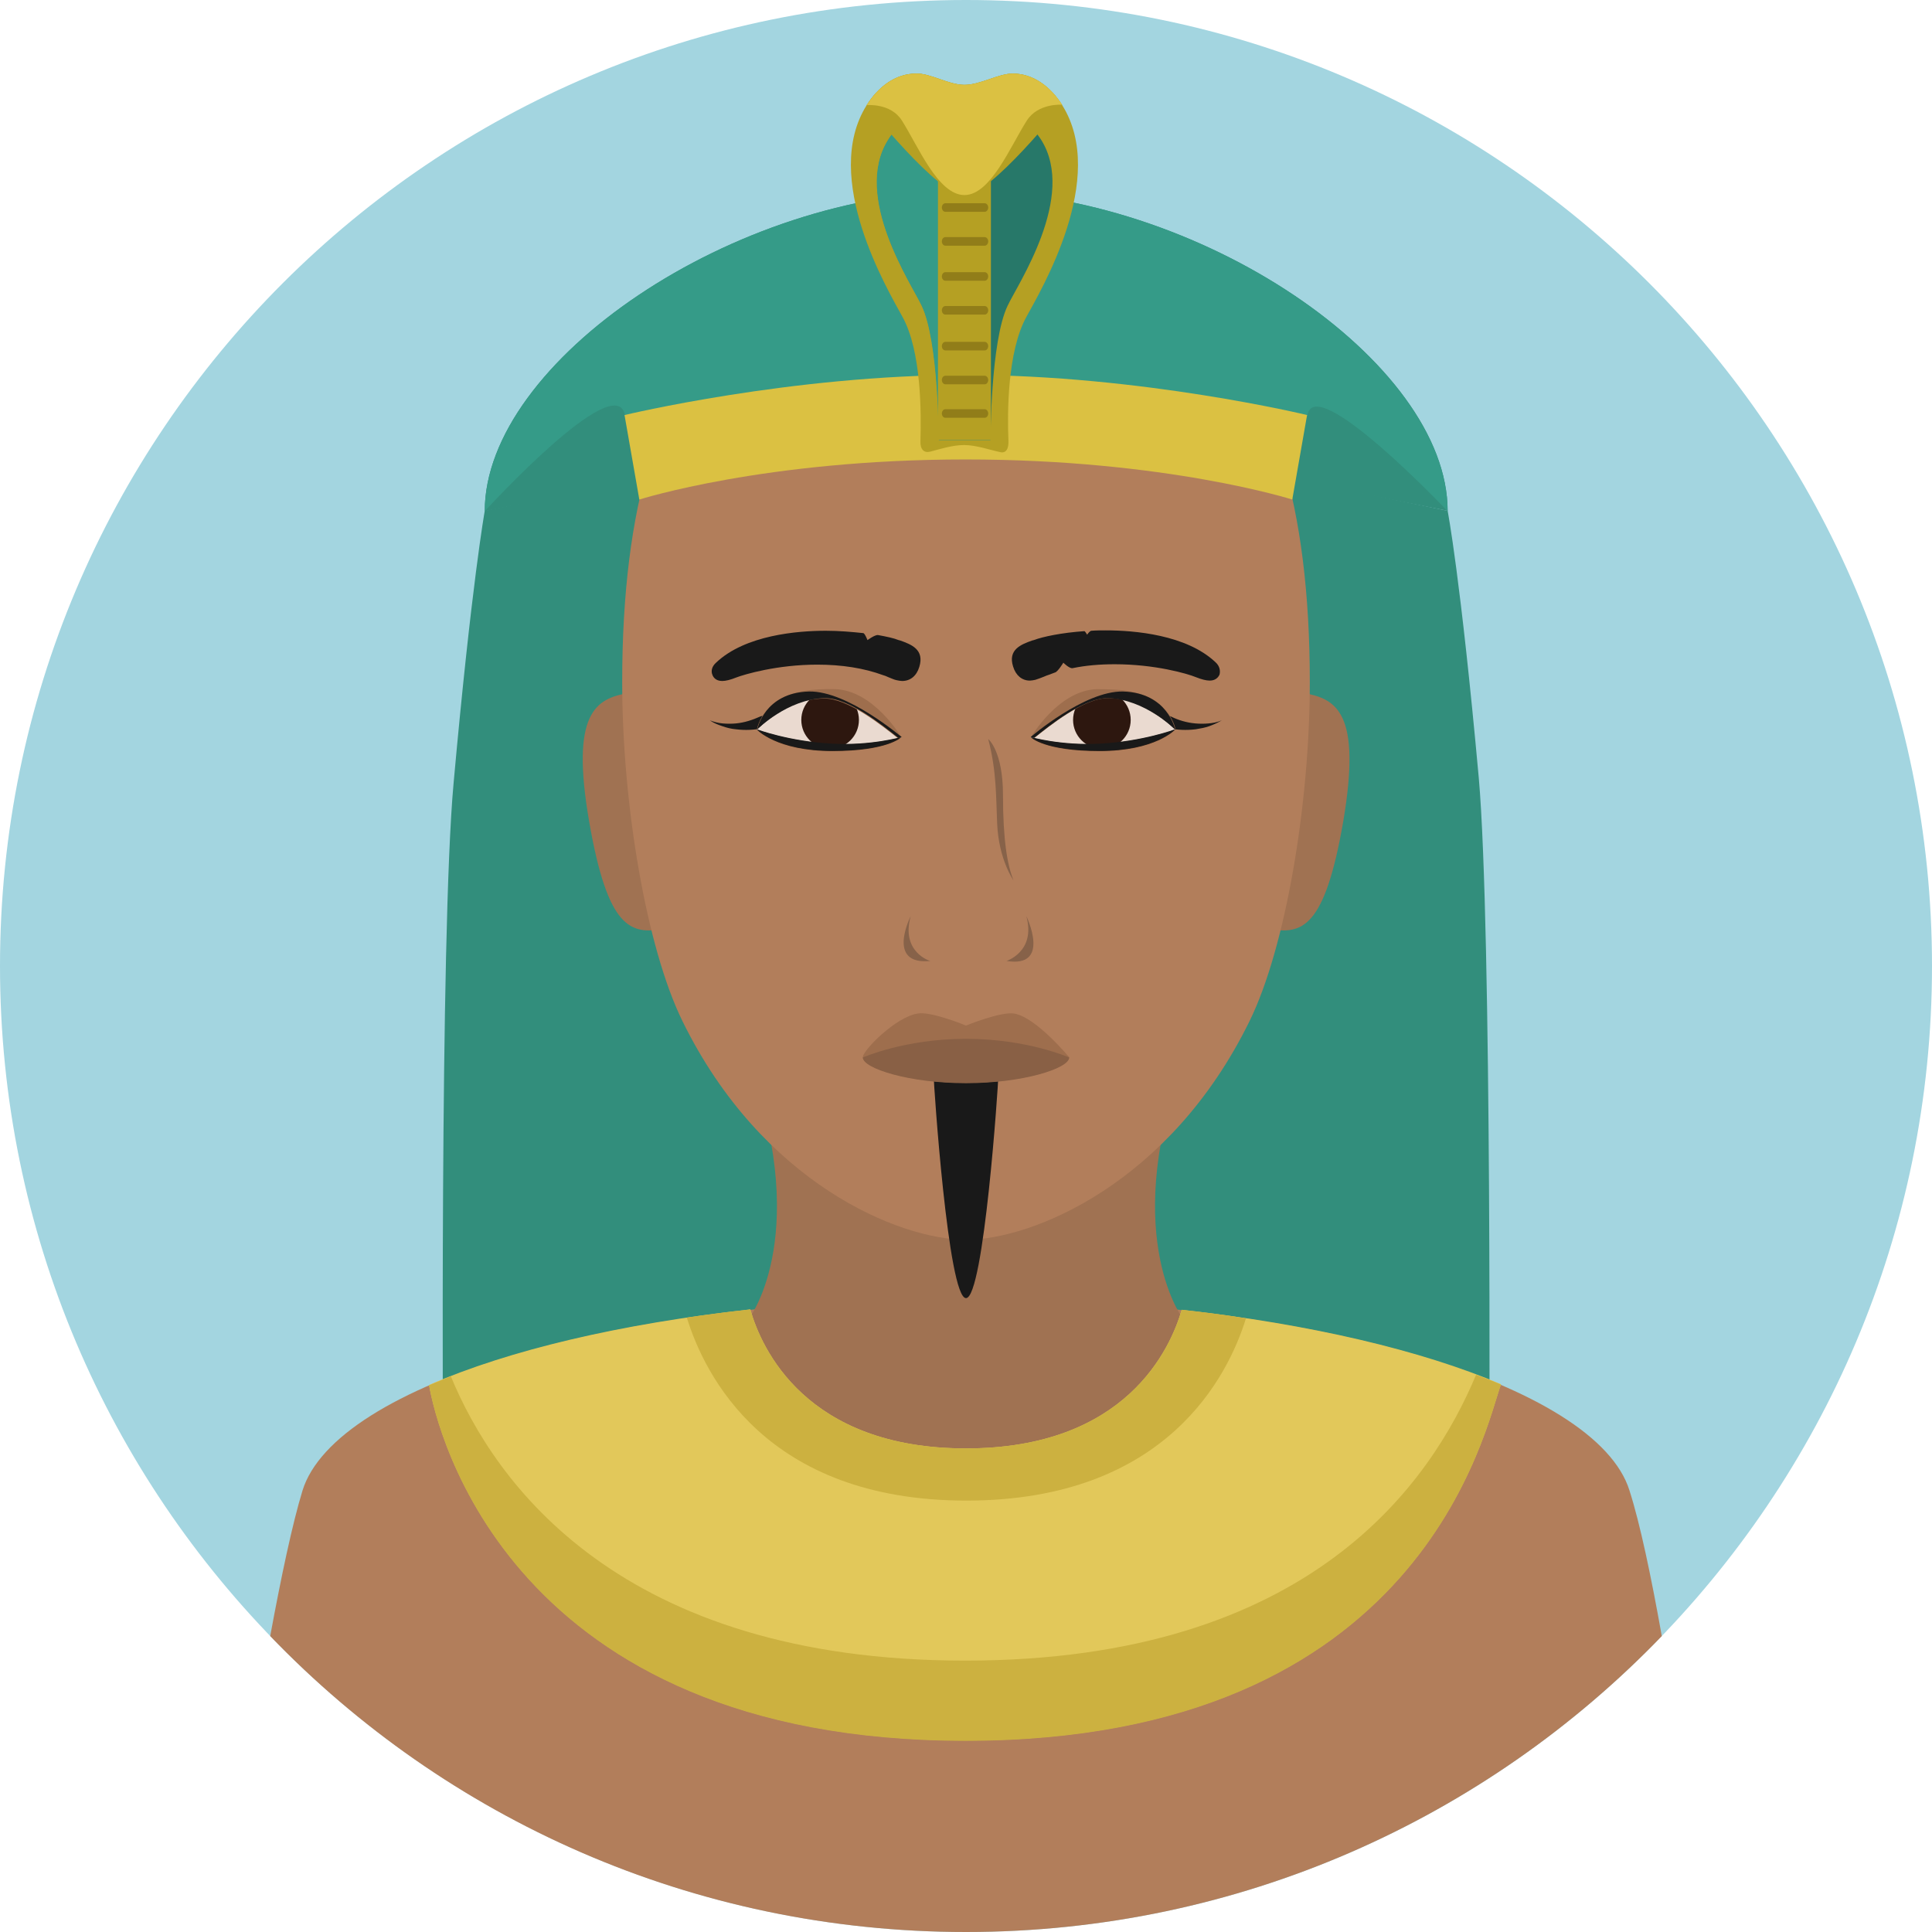 <?xml version="1.0" encoding="iso-8859-1"?>
<!-- Generator: Adobe Illustrator 19.0.0, SVG Export Plug-In . SVG Version: 6.00 Build 0)  -->
<svg version="1.1" id="Layer_1" xmlns="http://www.w3.org/2000/svg" xmlns:xlink="http://www.w3.org/1999/xlink" x="0px" y="0px"
	 viewBox="0 0 496.2 496.2" style="enable-background:new 0 0 496.2 496.2;" xml:space="preserve">
<path style="fill:#A3D5E0;" d="M248.1,0C111.1,0,0,111.1,0,248.1s111.1,248.1,248.1,248.1s248.1-111.1,248.1-248.1S385.1,0,248.1,0z
	"/>
<g>
	<path style="fill:#328E7C;" d="M124.5,131.2c0,0-3.4,18.9-8,69.9c-3.6,39.2-2.7,179.4-2.7,179.4l104.4,28l2.7-297.5L124.5,131.2z"
		/>
	<path style="fill:#328E7C;" d="M379.8,199.8c-4.7-51.7-8-68.6-8-68.6L275.4,111l2.7,297.5l104.4-28
		C382.5,380.5,383.2,238.3,379.8,199.8z"/>
</g>
<path style="fill:#B27E5B;" d="M418.5,382.8c-8.5-27.3-81.2-49.3-170.8-49.3s-161.5,22-170,49.3c-2.6,8.5-5.5,22.2-8.3,37.4
	c45.1,46.9,108.5,76,178.7,76s133.6-29.2,178.7-76C424.1,405,421.2,391.2,418.5,382.8z"/>
<g>
	<path style="fill:#A07252;" d="M304.9,269.8H191.3c17.7,46.3,1.4,68.3,1.4,68.3l11.8,49.8h87.1l11.8-49.8
		C303.5,338,287.2,316.1,304.9,269.8z"/>
	<path style="fill:#A07252;" d="M161.4,178c-8.4,1.4-14.9,5.1-10.1,32.9s10.7,29.1,19.1,27.7L161.4,178z"/>
	<path style="fill:#A07252;" d="M334.9,178l-9,60.6c8.4,1.4,14.3,0.1,19.1-27.7C349.7,183.1,343.3,179.5,334.9,178z"/>
</g>
<path style="fill:#B27E5B;" d="M248.1,61.6c-48.7,0-88.3,21.2-88.3,113.6c0,31.3,6.2,68.2,15.5,87.1c20.4,41.6,55.7,56.1,72.8,56.1
	s52.4-14.5,72.8-56.1c9.3-18.9,15.5-55.8,15.5-87.1C336.4,82.8,296.8,61.6,248.1,61.6z"/>
<g>
	<path style="fill:#191919;" d="M310.4,185.8c-1.1,0.1-2.3,0.1-3.4,0c-2.2-0.2-4.3-0.8-6.3-1.8c-0.1,0-0.2-0.1-0.3-0.1
		c-0.8-0.2-1.7,0.3-1.8,1.2c-0.2,0.8,1.4,1.9,1.4,1.9c2.4,0.5,4.7,0.6,7.1,0.3c1.2-0.2,2.4-0.4,3.5-0.8c1.1-0.4,2.2-0.9,3.2-1.5
		C312.7,185.5,311.5,185.7,310.4,185.8z"/>
	<path style="fill:#191919;" d="M195.6,183.9c-0.1,0-0.2,0.1-0.3,0.1c-2,0.9-4.1,1.6-6.3,1.8c-1.1,0.1-2.2,0.1-3.4,0
		c-1.1-0.1-2.3-0.4-3.3-0.8c1,0.7,2,1.1,3.2,1.5c1.1,0.4,2.3,0.7,3.5,0.8c2.4,0.3,4.6,0.2,7.1-0.3c0,0,1.6-1.1,1.4-1.9
		C197.3,184.3,196.4,183.8,195.6,183.9z"/>
	<path style="fill:#191919;" d="M312.2,170.1c-7.5-7.1-20.9-8.2-28.2-8.2c-1.2,0-2.5,0-3.7,0.1c-0.4,0-1.1,1-1.1,1s-0.5-0.9-0.7-0.9
		c-5.8,0.4-10.6,1.4-13,2.3l-0.4,0.1c-2.8,1-6.3,2.3-4.9,6.7c0.7,2.3,2.3,3.6,4.3,3.6c0.4,0,0.9-0.1,1.4-0.2
		c0.7-0.2,1.4-0.5,2.2-0.8c0.5-0.2,0.9-0.4,1.3-0.5c0.5-0.2,1.1-0.4,1.6-0.6c0.7-0.2,2.1-2.5,2.1-2.5s1.6,1.6,2.4,1.4
		c3.4-0.7,7-1,10.8-1c10.3,0,18.6,2.4,20.8,3.3c1.5,0.6,2.7,0.9,3.6,0.9c1.7,0,2.3-1.1,2.5-1.5C313.5,172.2,313.2,171,312.2,170.1z"
		/>
	<path style="fill:#191919;" d="M231.2,164.5l-0.4-0.1c-1.2-0.5-3.1-0.9-5.3-1.3c-0.8-0.1-2.7,1.3-2.7,1.3s-0.7-1.8-1.1-1.8
		c-2.9-0.3-6.1-0.6-9.6-0.6c-7.3,0-20.7,1.1-28.2,8.2c-1,0.9-1.4,2.1-0.9,3.2c0.2,0.5,0.8,1.5,2.5,1.5c0.9,0,2.1-0.3,3.6-0.9
		c2.1-0.8,10.5-3.3,20.8-3.3c6.3,0,12,0.9,16.9,2.7c0.4,0.1,0.9,0.3,1.3,0.5c0.8,0.3,1.6,0.7,2.2,0.8c0.5,0.1,1,0.2,1.4,0.2
		c2.1,0,3.7-1.3,4.4-3.6C237.5,166.8,234,165.5,231.2,164.5z"/>
	<path style="fill:#191919;" d="M248.1,273.4c-4.9,0-8.3,3.1-8.3,3.1c0,1.8,3.7,56.9,8.3,56.9s8.3-55.1,8.3-56.9
		C256.4,276.5,253,273.4,248.1,273.4z"/>
</g>
<path style="fill:#9E6E4D;" d="M260.4,260.3c-3.5-0.5-12.3,3.1-12.3,3.1s-8.9-3.7-12.4-3.1c-5.7,0.9-14.1,9.5-14.1,11.2
	c0,2.8,11.9,6.6,26.5,6.6c14.6,0,26.5-3.8,26.5-6.6C274.6,271.6,266.1,261.2,260.4,260.3z"/>
<path style="fill:#896045;" d="M248.1,266.8c-15.7,0-26.5,4.8-26.5,4.8c0,2.8,11.9,6.6,26.5,6.6s26.5-3.8,26.5-6.6
	C274.6,271.6,263.8,266.8,248.1,266.8z"/>
<g>
	<path style="fill:#876249;" d="M257.6,204.2c0-11.4-3.8-14.4-3.8-14.4c2.2,8.3,2,15.2,2.3,21.7c0.4,9.3,4.2,14.6,4.2,14.6
		C258.7,222.2,257.6,215.6,257.6,204.2z"/>
	<path style="fill:#876249;" d="M233.9,235.3c0,0-6.5,12.7,5.1,11.5C238.9,246.9,231.3,244.5,233.9,235.3z"/>
	<path style="fill:#876249;" d="M263.6,235.3c2.5,9.1-5.1,11.5-5.1,11.5C270.1,248.7,263.6,235.3,263.6,235.3z"/>
</g>
<path style="fill:#332016;" d="M281.9,178.4c-9.9-0.2-17.1,11-17.1,11s3.4,3.5,17.6,3.5c14.4,0,19.4-5.5,19.4-5.5
	S293.3,178.6,281.9,178.4z"/>
<path style="fill:#EADAD0;" d="M281.9,178.4c-9.9-0.2-17.1,11-17.1,11s7.7,2.2,17.6,1.7c11.2-0.6,19.4-3.7,19.4-3.7
	S293.3,178.6,281.9,178.4z"/>
<circle style="fill:#2D170F;" cx="283" cy="184.9" r="7.4"/>
<path style="fill:#9E6E4D;" d="M290,177.5c-1.9-0.4-5.9-0.5-8.3-0.5c-9.9,0.3-16.9,12.3-16.9,12.3l0.9,0.2c3.8-3,12.7-10.3,19-10.2
	c11.5,0.3,17.2,8,17.2,8S300.7,179.5,290,177.5z"/>
<g>
	<path style="fill:#191919;" d="M288.4,177.6c-9.9-0.2-23.7,11.7-23.7,11.7l0.9,0.2c3.8-3,12.7-10.3,19-10.2c9.4,0.3,17.2,8,17.2,8
		S299.9,177.9,288.4,177.6z"/>
	<path style="fill:#191919;" d="M282.4,191c-10,0.5-17.6-1.7-17.6-1.7s3.4,3.5,17.6,3.5c14.4,0,19.4-5.5,19.4-5.5
		S293.6,190.4,282.4,191z"/>
</g>
<path style="fill:#332016;" d="M214.3,178.4c-11.5,0.3-19.9,9-19.9,9s5,5.5,19.4,5.5c14.2,0,17.6-3.5,17.6-3.5
	S224.3,178.1,214.3,178.4z"/>
<path style="fill:#EADAD0;" d="M214.3,178.4c-11.5,0.3-19.9,9-19.9,9s8.2,3.1,19.4,3.7c10,0.5,17.6-1.7,17.6-1.7
	S224.3,178.1,214.3,178.4z"/>
<circle style="fill:#2D170F;" cx="213.2" cy="184.9" r="7.4"/>
<path style="fill:#9E6E4D;" d="M214.5,177c-2.4-0.1-6.4,0.1-8.3,0.5c-10.7,2-11.8,9.9-11.8,9.9s5.7-7.7,17.2-8
	c6.2-0.1,15.2,7.2,19,10.2l0.9-0.2C231.5,189.3,224.4,177.3,214.5,177z"/>
<g>
	<path style="fill:#191919;" d="M207.8,177.6c-11.5,0.3-13.3,9.7-13.3,9.7s7.7-7.7,17.2-8c6.2-0.2,15.2,7.2,19,10.2l0.9-0.2
		C231.5,189.3,217.7,177.4,207.8,177.6z"/>
	<path style="fill:#191919;" d="M213.8,191c-11.2-0.6-19.4-3.7-19.4-3.7s5,5.5,19.4,5.5c14.2,0,17.6-3.5,17.6-3.5
		S223.8,191.5,213.8,191z"/>
</g>
<path style="fill:#E2C85A;" d="M303.5,336.4c-2.9,10-14.3,35.6-55.4,35.6c-41.2,0-52.6-25.8-55.4-35.7
	c-33.5,3.7-62.1,10.5-82.5,19.4c2,11.3,20.5,91.3,137.8,91.3c117.8,0,133.5-80.8,137.5-91.5C365,346.8,336.6,340.1,303.5,336.4z"/>
<g>
	<path style="fill:#CCB140;" d="M303.5,336.4c-2.9,10-14.3,35.6-55.4,35.6c-41.2,0-52.6-25.8-55.4-35.7c-5.6,0.6-11,1.3-16.3,2.1
		c4.5,14.6,20.2,47,71.8,47c51.5,0,67.3-32.2,71.8-46.8C314.6,337.7,309.2,337,303.5,336.4z"/>
	<path style="fill:#CCB140;" d="M379.1,353.1c-11.4,27.2-42.1,73.4-131.2,73.4c-88.7,0-120.9-45.8-132.1-73
		c-1.9,0.8-3.8,1.5-5.6,2.3c2,11.3,20.5,91.3,137.8,91.3c117.8,0,133.5-80.8,137.5-91.5C383.4,354.7,381.3,353.9,379.1,353.1z"/>
</g>
<path style="fill:#328E7C;" d="M248.1,49.1v57.3l123.7,24.8C371.8,92.9,307.7,49.1,248.1,49.1z"/>
<path style="fill:#359B88;" d="M248.1,49.1v57.3c0,0,85.9,10.1,87.7,0.2c2-11.2,36,24.7,36,24.7C371.8,92.9,307.7,49.1,248.1,49.1z"
	/>
<path style="fill:#328E7C;" d="M124.5,131.3l123.6-24.9V49.1C188.6,49.1,124.5,92.9,124.5,131.3z"/>
<path style="fill:#359B88;" d="M124.5,131.3c0,0,33.6-36.8,36-24.7c2.3,12,87.7-0.2,87.7-0.2V49.1
	C188.6,49.1,124.5,92.9,124.5,131.3z"/>
<path style="fill:#DBC142;" d="M248.1,96.3c-44.9,0-87.7,10.3-87.7,10.3l3.8,21.7c0,0,32.3-10.3,83.8-10.3s83.9,10.3,83.9,10.3
	l3.8-21.7C335.8,106.6,293,96.3,248.1,96.3z"/>
<path style="fill:#B5A023;" d="M272.8,27c-2.9-4.6-7.3-8.1-12.7-8.1c-3.7,0-8.3,2.9-12.4,2.9s-8.7-3-12.4-2.9
	c-5.4,0-9.8,3.5-12.7,8.1c-11.8,18.7,5.5,47.6,9.2,54.4c4.9,8.9,4.8,24.9,4.6,31.9c-0.1,2.1,0.9,3.1,2.5,2.7
	c2.3-0.6,5.7-1.7,8.7-1.7c3.1,0,6.8,1.3,9.2,1.8c1.5,0.4,2.3-0.7,2.2-2.9c-0.3-7-0.3-22.9,4.6-31.8C267.3,74.6,284.6,45.7,272.8,27z
	"/>
<path style="fill:#277869;" d="M267.4,35.9c-2.3-3.6-5.7-6.3-9.9-6.4c-2.9,0-6.5,4.4-9.7,4.4s-6.8-4.4-9.7-4.4
	c-4.2,0-7.7,2.8-9.9,6.4c-9.2,14.6,6.1,37.2,8.6,42.6c4.4,9.1,4.4,34.5,4.4,34.5h13.2c0,0,0-25.4,4.4-34.5
	C261.3,73.1,276.6,50.5,267.4,35.9z"/>
<path style="fill:#359B88;" d="M247.7,33.9c-3.2,0-6.8-4.4-9.7-4.4c-4.2,0-7.7,2.8-9.9,6.4c-9.2,14.6,6.1,37.2,8.6,42.6
	c4.4,9.1,4.4,34.5,4.4,34.5h13.2C254.3,113,251,33.9,247.7,33.9z"/>
<g>
	<rect x="240.9" y="40.5" style="fill:#B5A023;" width="13.6" height="72.5"/>
	<path style="fill:#B5A023;" d="M260.1,18.9c-3.7,0-8.3,2.9-12.4,2.9s-8.7-3-12.4-2.9c-5.4,0-9.8,3.5-12.7,8.1
		c0,0,18.3,23.2,25.1,23.2c6.7,0,25.1-23.2,25.1-23.2C269.9,22.4,265.5,18.9,260.1,18.9z"/>
</g>
<path style="fill:#DBC142;" d="M260.1,18.9c-3.7,0-8.3,2.9-12.4,2.9s-8.7-3-12.4-2.9c-5.4,0-9.8,3.5-12.7,8.1c0,0,6.1-0.6,9,3.9
	c4.2,6.6,9.3,19.2,16.1,19.2c6.7,0,11.8-12.5,16-19.1c2.9-4.6,9.1-4.1,9.1-4.1C269.9,22.4,265.5,18.9,260.1,18.9z"/>
<g>
	<path style="fill:#917D19;" d="M252.9,52.2h-10.1c-0.5,0-0.9,0.5-0.9,1.1s0.4,1.1,0.9,1.1h10.1c0.5,0,0.9-0.5,0.9-1.1
		C253.8,52.7,253.4,52.2,252.9,52.2z"/>
	<path style="fill:#917D19;" d="M252.9,60.9h-10.1c-0.5,0-0.9,0.5-0.9,1.1s0.4,1.1,0.9,1.1h10.1c0.5,0,0.9-0.5,0.9-1.1
		C253.8,61.4,253.4,60.9,252.9,60.9z"/>
	<path style="fill:#917D19;" d="M252.9,69.9h-10.1c-0.5,0-0.9,0.5-0.9,1.1s0.4,1.1,0.9,1.1h10.1c0.5,0,0.9-0.5,0.9-1.1
		S253.4,69.9,252.9,69.9z"/>
	<path style="fill:#917D19;" d="M252.9,78.6h-10.1c-0.5,0-0.9,0.5-0.9,1.1s0.4,1.1,0.9,1.1h10.1c0.5,0,0.9-0.5,0.9-1.1
		C253.8,79.1,253.4,78.6,252.9,78.6z"/>
	<path style="fill:#917D19;" d="M252.9,87.8h-10.1c-0.5,0-0.9,0.5-0.9,1.1s0.4,1.1,0.9,1.1h10.1c0.5,0,0.9-0.5,0.9-1.1
		C253.8,88.3,253.4,87.8,252.9,87.8z"/>
	<path style="fill:#917D19;" d="M252.9,96.5h-10.1c-0.5,0-0.9,0.5-0.9,1.1s0.4,1.1,0.9,1.1h10.1c0.5,0,0.9-0.5,0.9-1.1
		C253.8,97,253.4,96.5,252.9,96.5z"/>
	<path style="fill:#917D19;" d="M252.9,105.1h-10.1c-0.5,0-0.9,0.5-0.9,1.1s0.4,1.1,0.9,1.1h10.1c0.5,0,0.9-0.5,0.9-1.1
		C253.8,105.6,253.4,105.1,252.9,105.1z"/>
</g>
<g>
</g>
<g>
</g>
<g>
</g>
<g>
</g>
<g>
</g>
<g>
</g>
<g>
</g>
<g>
</g>
<g>
</g>
<g>
</g>
<g>
</g>
<g>
</g>
<g>
</g>
<g>
</g>
<g>
</g>
</svg>
